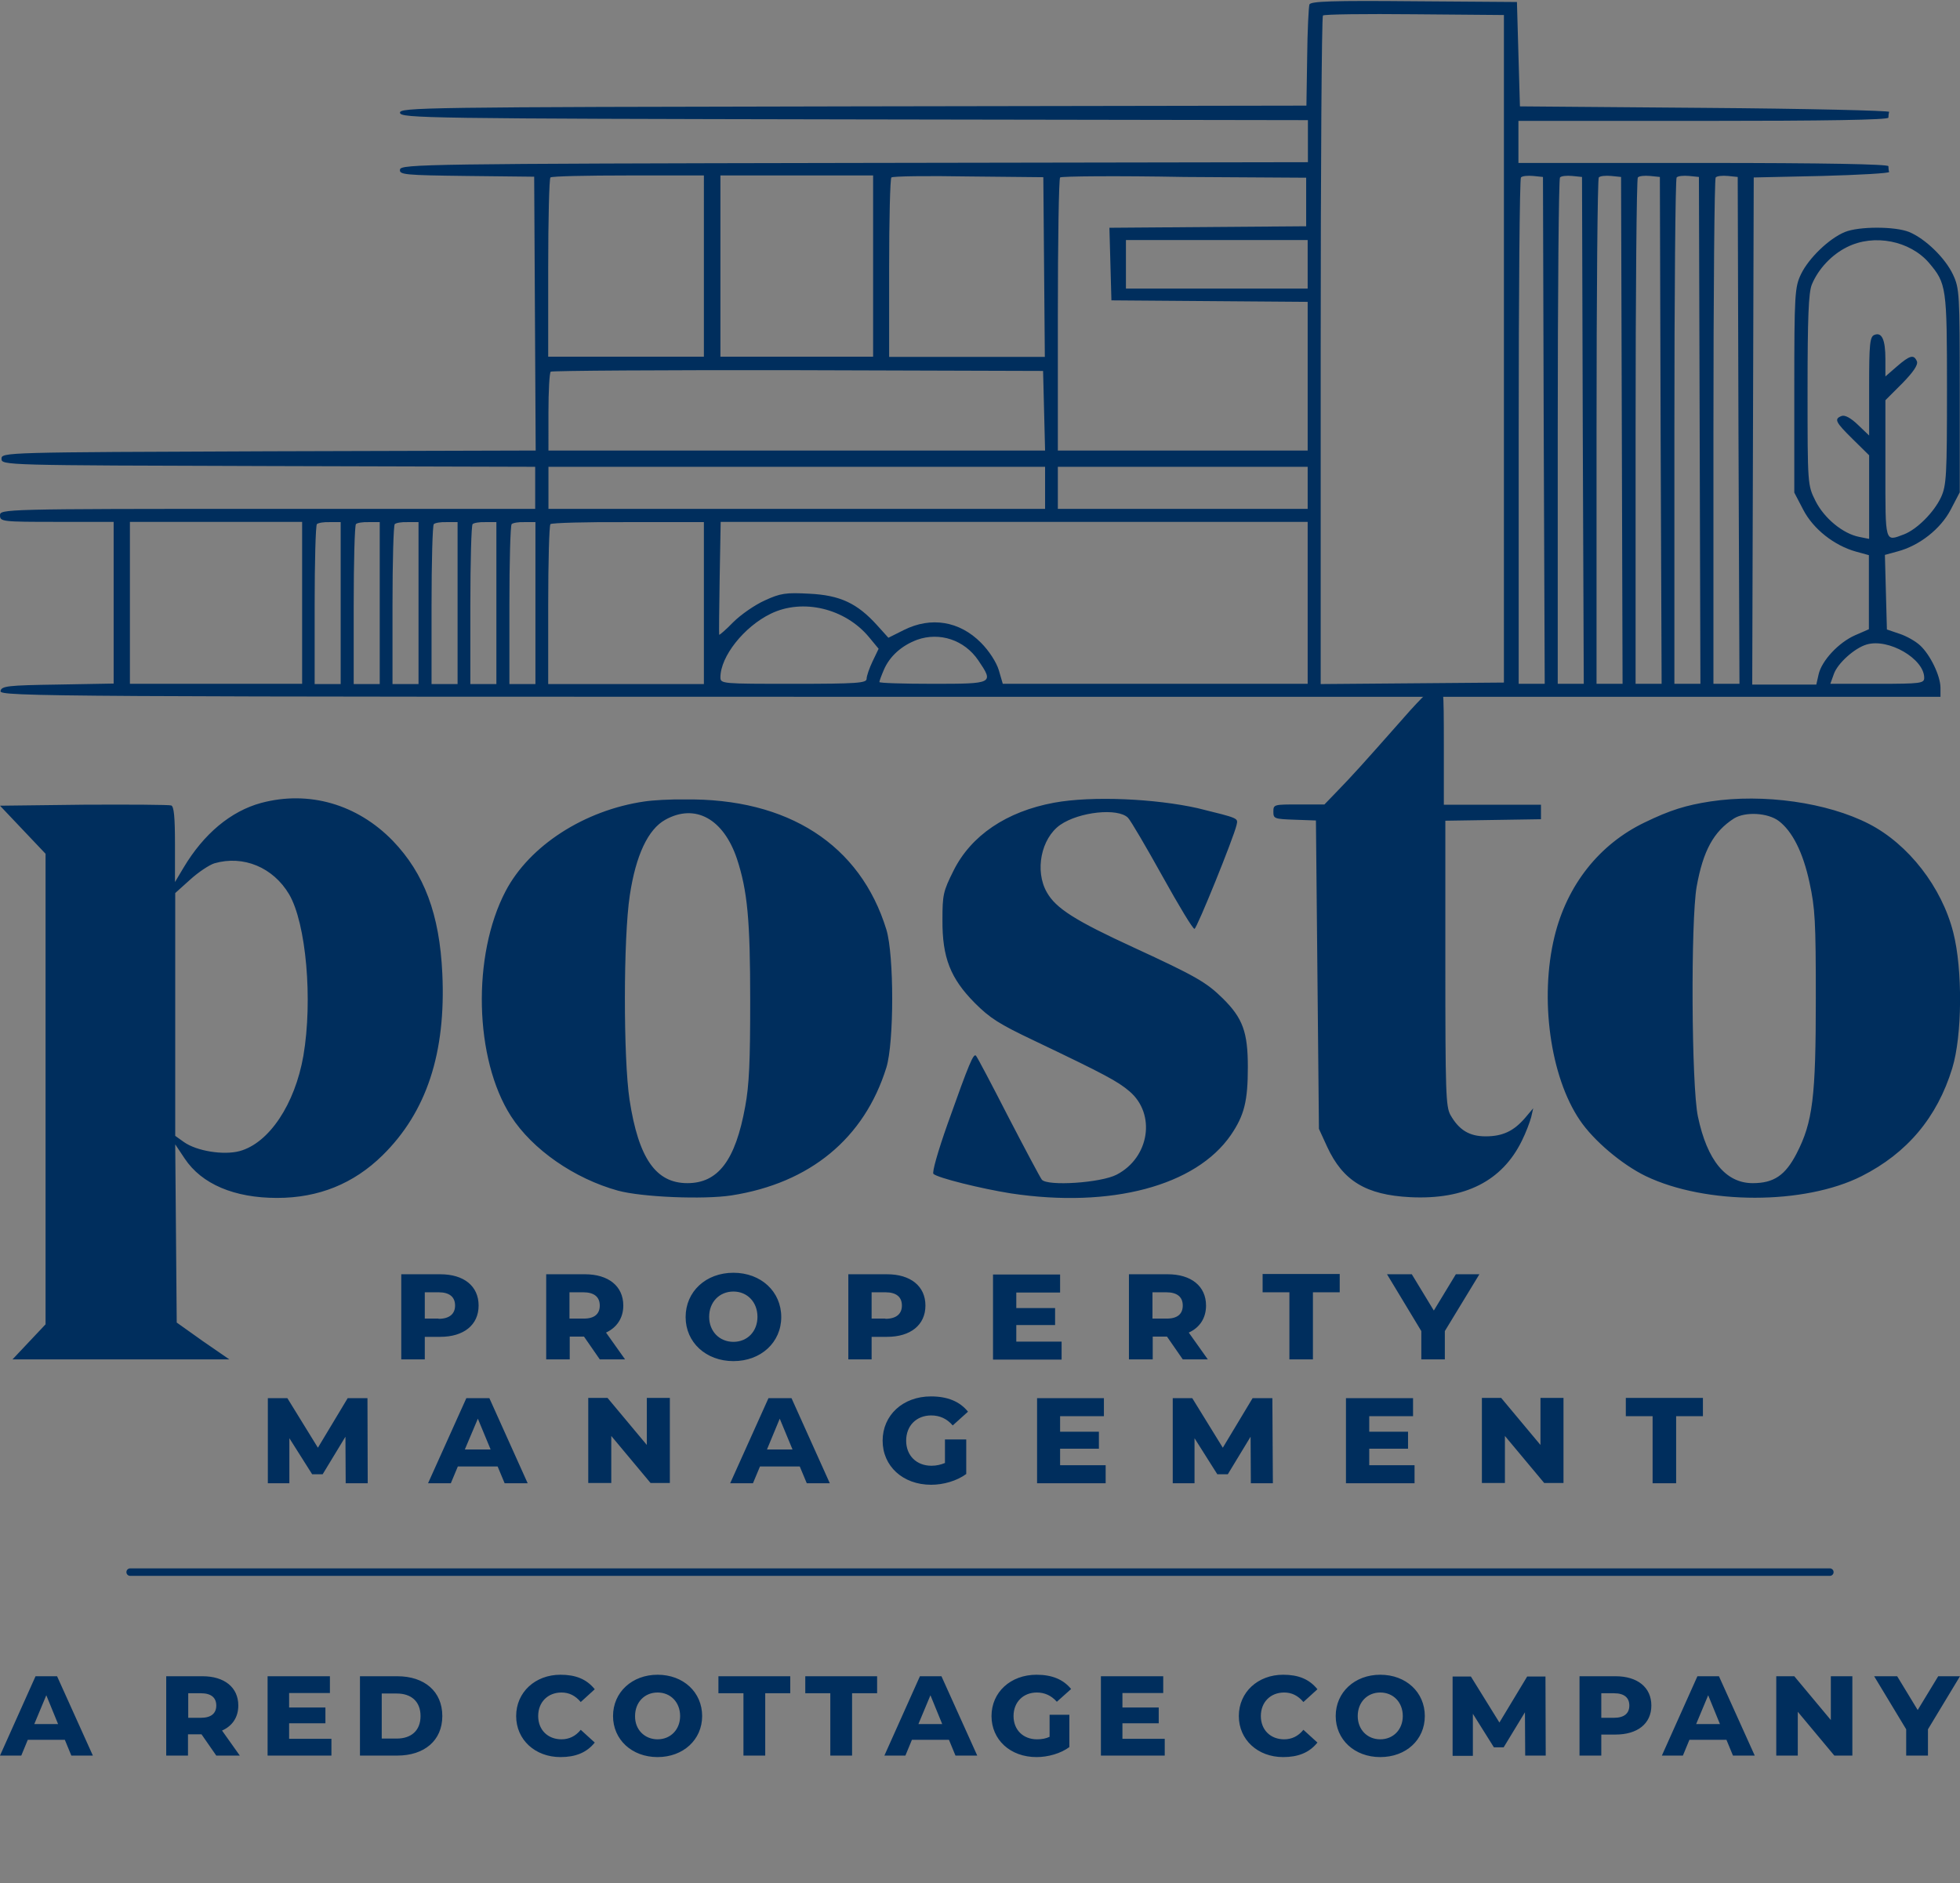 <?xml version="1.0" encoding="utf-8"?>
<!-- Generator: Adobe Illustrator 27.3.1, SVG Export Plug-In . SVG Version: 6.00 Build 0)  -->
<svg version="1.1" id="Слой_1" xmlns="http://www.w3.org/2000/svg" xmlns:xlink="http://www.w3.org/1999/xlink" x="0px" y="0px"
	 viewBox="0 0 783 752.4" style="enable-background:new 0 0 783 752.4;" xml:space="preserve">
<rect x="0" y="0" width="783" height="752.4" fill="#808080" stroke="none"/>
<style type="text/css">
	.st0{fill-rule:evenodd;clip-rule:evenodd;fill:#002E5D;}
	.st1{fill:#002E5D;}
	.st2{fill:#FFFFFF;stroke:#002E5D;stroke-width:3;stroke-linecap:round;}
</style>
<path class="st0" d="M523.1,1.8c-0.3,0.9-0.8,10.4-0.9,21l-0.3,19.4l-181.3,0.3c-171.7,0.3-181.2,0.4-180.8,2.6
	c0.4,2.1,10.4,2.3,181.6,2.6l181.1,0.3v8.4v8.4l-181.1,0.3c-170.5,0.3-181.2,0.5-181.6,2.6c-0.4,2.1,1.8,2.3,26.6,2.6l27,0.3
	l0.3,54.7l0.3,54.7l-106.6,0.3C1.6,180.7,0.6,180.7,0.6,183.3c0,2.6,1,2.6,106.6,2.9l106.6,0.3v8.4v8.4H106.9
	C0.9,203.3,0,203.4,0,205.9c0,2.5,0.9,2.6,22.7,2.6h22.7v32.3v32.3L23,273.5c-20.1,0.3-22.4,0.6-22.8,2.6
	c-0.4,2.2,18.7,2.3,387.3,2.3h387.7l0-3.6c0-4.8-4.1-13.2-8.1-16.9c-1.8-1.7-5.5-3.8-8.3-4.7l-5-1.7l-0.4-14.9l-0.4-14.9l5.1-1.4
	c8.7-2.3,17.2-9,21.2-16.7l3.6-6.9v-40.6c0-38.6-0.1-40.9-2.7-46.4c-3.1-6.6-11-14.3-17.5-17c-5.6-2.3-20.1-2.3-25.7,0
	c-6.3,2.6-14.4,10.4-17.5,16.8c-2.5,5.2-2.7,7.8-2.7,46.4v40.9l3.6,6.9c4,7.7,12.4,14.3,21.1,16.7l5.1,1.4v14.8v14.8l-5.5,2.4
	c-6.6,2.9-13.4,10.2-14.6,15.7l-0.9,4h-12.9H700l0.3-101.3l0.3-101.3l27.2-0.6c15-0.4,27.1-1.1,26.9-1.6c-0.2-0.5-0.3-1.6-0.3-2.3
	c0-0.8-25.5-1.3-73.9-1.3h-73.9v-8.4v-8.4h73.9c48.4,0,73.9-0.4,73.9-1.3c0-0.7,0.1-1.7,0.3-2.3c0.2-0.5-32.9-1.3-73.6-1.6
	l-73.9-0.6l-0.6-20.7L606,0.8l-41.2-0.3C532.6,0.2,523.5,0.5,523.1,1.8z M528.5,6.2c-0.5,0.5-0.9,60.8-0.9,134v133.1l36.6-0.3
	l36.6-0.3V139.3V6l-35.7-0.3C545.5,5.5,529,5.7,528.5,6.2z M219.9,70.9c-0.5,0.5-0.9,16.8-0.9,36.2v35.4h31.1h31.1v-36.2V70.1h-30.2
	C234.4,70.1,220.4,70.4,219.9,70.9z M287.8,106.3v36.2h30.5h30.5v-36.2V70.1h-30.5h-30.5V106.3z M356.1,70.9
	c-0.5,0.5-0.9,16.8-0.9,36.3v35.4h31.1h31.1l-0.3-35.9l-0.3-35.9l-29.9-0.3C370.4,70.2,356.6,70.4,356.1,70.9z M423.5,70.9
	c-0.5,0.5-0.9,25.2-0.9,55V180h49.9h49.9v-29.7v-29.7l-39.2-0.3l-39.2-0.3l-0.4-14.5l-0.4-14.5l39.3-0.3l39.3-0.3v-9.7v-9.7
	l-48.7-0.3C446.3,70.2,424,70.4,423.5,70.9z M607.6,70.9c-0.5,0.5-0.9,46.2-0.9,101.6v100.7h5.2h5.2L616.7,172l-0.3-101.3l-3.9-0.4
	C610.3,70.1,608.1,70.3,607.6,70.9z M623.2,70.9c-0.5,0.5-0.9,46.2-0.9,101.6v100.7h5.2h5.2L632.3,172L632,70.7l-3.9-0.4
	C625.9,70.1,623.7,70.3,623.2,70.9z M638.7,70.9c-0.5,0.5-0.9,46.2-0.9,101.6v100.7h5.2h5.2L647.9,172l-0.3-101.3l-3.9-0.4
	C641.4,70.1,639.2,70.3,638.7,70.9z M654.3,70.9c-0.5,0.5-0.9,46.2-0.9,101.6v100.7h5.2h5.2L663.4,172l-0.3-101.3l-3.9-0.4
	C657,70.1,654.8,70.3,654.3,70.9z M669.8,70.9c-0.5,0.5-0.9,46.2-0.9,101.6v100.7h5.2h5.2L679,172l-0.3-101.3l-3.9-0.4
	C672.5,70.1,670.3,70.3,669.8,70.9z M685.4,70.9c-0.5,0.5-0.9,46.2-0.9,101.6v100.7h5.2h5.2L694.5,172l-0.3-101.3l-3.9-0.4
	C688.1,70.1,685.9,70.3,685.4,70.9z M449.8,105.6v9.7h36.3h36.3v-9.7v-9.7h-36.3h-36.3V105.6z M737.9,98.7c-6.1,3-11.5,8.7-14.1,15
	c-1.3,3.2-1.7,13.2-1.7,42.1c0,37.9,0,38,3.2,44.4c3.5,6.9,10.9,13,17.4,14.3l4,0.8v-16.7v-16.7l-6.5-6.4c-7-6.9-7.6-8.1-4.5-9.3
	c1.3-0.5,3.7,0.8,6.5,3.5l4.5,4.3v-19.7c0-16.9,0.3-19.8,2.1-20.5c3-1.2,4.4,1.9,4.4,9.7l0,6.9l4.6-4c5.2-4.5,6.8-4.9,8-2
	c0.5,1.4-1.5,4.3-5.9,8.8l-6.7,6.7v27.5c0,29.9-0.3,29,7.4,26.1c5.2-2,12-8.8,14.8-14.8c2.2-4.7,2.4-8.9,2.4-43.1
	c0-41-0.2-42.3-7.2-50.6C763,96.2,748.7,93.3,737.9,98.7z M220,148.5c-0.5,0.5-0.9,7.8-0.9,16.2V180h99.2h99.2l-0.4-15.9l-0.4-15.9
	l-98-0.3C264.9,147.8,220.4,148.1,220,148.5z M219.1,194.9v8.4h99.2h99.2v-8.4v-8.4h-99.2h-99.2V194.9z M422.6,194.9v8.4h49.9h49.9
	v-8.4v-8.4h-49.9h-49.9V194.9z M51.9,240.9v32.3h34.4h34.4v-32.3v-32.4H86.2H51.9V240.9z M126.6,209.4c-0.5,0.5-0.9,15-0.9,32.4
	v31.5h5.2h5.2v-32.3v-32.4h-4.3C129.4,208.5,127.1,208.9,126.6,209.4z M142.2,209.4c-0.5,0.5-0.9,15-0.9,32.4v31.5h5.2h5.2v-32.3
	v-32.4h-4.3C145,208.5,142.6,208.9,142.2,209.4z M157.7,209.4c-0.5,0.5-0.9,15-0.9,32.4v31.5h5.2h5.2v-32.3v-32.4h-4.3
	C160.5,208.5,158.2,208.9,157.7,209.4z M173.3,209.4c-0.5,0.5-0.9,15-0.9,32.4v31.5h5.2h5.2v-32.3v-32.4h-4.3
	C176.1,208.5,173.8,208.9,173.3,209.4z M188.8,209.4c-0.5,0.5-0.9,15-0.9,32.4v31.5h5.2h5.2v-32.3v-32.4H194
	C191.6,208.5,189.3,208.9,188.8,209.4z M204.4,209.4c-0.5,0.5-0.9,15-0.9,32.4v31.5h5.2h5.2v-32.3v-32.4h-4.3
	C207.2,208.5,204.9,208.9,204.4,209.4z M219.9,209.4c-0.5,0.5-0.9,15-0.9,32.4v31.5h31.1h31.1v-32.3v-32.4h-30.2
	C234.4,208.5,220.4,208.9,219.9,209.4z M287.5,230.8c-0.2,12.3-0.3,22.5-0.2,22.8c0.1,0.2,2.7-2,5.6-5c3-3,8.6-6.9,12.6-8.7
	c6.3-2.9,8.4-3.2,17.8-2.7c12.3,0.6,19.1,3.8,27,12.5l4.6,5.1l6.2-3.1c10.8-5.4,22.2-3.6,30.8,5.1c3.2,3.2,6.1,7.7,7.1,10.9l1.6,5.5
	h60.9h60.9v-32.3v-32.4H405.2H287.9L287.5,230.8z M307.9,245.2c-10.7,5.2-20.1,17.1-20.1,25.4c0,2.6,0.7,2.6,29.2,2.6
	c25.5,0,29.2-0.3,29.2-2c0-1.1,1.1-4.3,2.4-7l2.4-5l-3.8-4.6C337.6,243,320.6,239,307.9,245.2z M366.4,255.6
	c-6.2,2.3-11,6.6-13.3,12c-1,2.3-1.8,4.5-1.8,4.9s9.6,0.7,21.4,0.7c24.2,0,24.4-0.1,18.1-9.4C385.3,255.7,375.4,252.4,366.4,255.6z
	 M745.7,257.5c-4.8,1.4-11.6,7.5-13.1,11.8l-1.4,3.9H750c17.4,0,18.7-0.2,18.7-2.4C768.7,263.2,754.4,254.9,745.7,257.5z"/>
<g>
	<path class="st0" d="M561,286.5c-17.4,19.7-20.6,23.2-26.5,29.3l-5.4,5.6h-10.2c-10,0-10.2,0-10.2,2.9c0,2.8,0.4,2.9,8.5,3.2
		l8.5,0.3l0.6,61.6l0.6,61.6l3.3,7.2c6.3,13.6,15.5,19.2,33.1,20.1c21.9,1.1,36.8-6.4,44.7-22.6c1.6-3.2,3.2-7.5,3.7-9.4l0.8-3.5
		l-3.3,3.9c-4.5,5.2-8.9,7.3-15.7,7.3c-6.6,0-10.7-2.6-14.1-8.6c-1.8-3.4-2-8.9-2-60.6v-56.9l19.1-0.3l19.1-0.3v-2.9v-2.9h-19.4
		h-19.4v-24.1c0-22.4-0.2-24.1-2.1-24.1C573.5,273.3,567.7,278.8,561,286.5z M104.3,320.8c-12.1,3.3-22.9,12.3-31,25.9l-3.4,5.7
		l0-15c0-11-0.4-15.2-1.5-15.6c-0.8-0.3-16.6-0.4-35-0.3L0,321.9l9.1,9.6l9.1,9.6v94v94l-6.6,7l-6.6,7h43.3h43.3L81,535.8l-10.4-7.4
		l-0.3-35.6l-0.3-35.6l3.8,5.7c6.8,10.2,19.8,15.7,36.9,15.7c16.6,0,30.6-5.7,42.1-17c17.6-17.3,25.4-40.9,23.9-72.7
		c-1.1-23.6-7.2-39.9-19.8-53C142.7,321.3,123.4,315.7,104.3,320.8z M257.5,320.2c-24.1,3.5-46,17.7-55.5,35.8
		c-13.5,25.7-12.5,67.1,2.1,89.9c8.6,13.4,25.4,25,42.8,29.8c9.6,2.6,34.2,3.6,45.3,1.9c31.4-4.9,53.1-22.8,61.9-51.1
		c3.1-10.1,3.1-44.9,0-55.1c-10.4-33.9-39.3-52.6-80.7-52C267.9,319.3,260.8,319.7,257.5,320.2z M421.1,320.7
		c-19,3.5-33.2,13.1-40.2,27.2c-4.1,8.2-4.4,9.6-4.4,19.6c-0.1,15.1,3.2,23.4,12.9,33.2c6.1,6.1,9.7,8.4,23.6,15
		c28.5,13.6,33.5,16.3,38.2,20.3c10.7,9.1,8,26.5-5.1,33.3c-6.3,3.3-27.7,4.7-29.9,2c-0.7-0.9-6.7-12.2-13.4-25.1
		c-6.6-12.9-12.4-23.9-12.9-24.4c-1-1.1-2.7,2.9-11.3,27.1c-4,11.3-6.3,19.5-5.7,20.1c1.7,1.6,19,5.9,31,7.8
		c39.9,6,73.8-3,87.8-23.3c5.4-7.9,6.8-13.6,6.8-27.2c0-13.9-2-19.5-10-27.4c-6.6-6.5-10.8-8.9-35.5-20.3
		c-23.5-10.8-31.2-15.7-34.8-22.1c-4.9-8.6-2.3-21.5,5.3-26.9c7.6-5.3,23.1-6.9,27.1-2.9c1.1,1.1,7.3,11.7,13.8,23.4
		c6.5,11.7,12.2,21.2,12.8,21c1-0.3,15.6-36.3,16.8-41.5c0.6-2.8,1.1-2.6-15.5-6.7C461.6,319.1,436.3,317.9,421.1,320.7z
		 M683.3,320.2c-9.7,1.5-16,3.4-26.3,8.4c-18.1,8.7-31,25-36,45.6c-6,24.7-1.7,55.9,10.1,73.3c5.5,8.2,16.9,17.8,26.4,22.4
		c24,11.5,63.4,11.5,86.2,0c18.2-9.2,30.2-23.5,36.2-43.1c4-13,4.2-39.5,0.4-54.3c-4.6-18.1-17.9-35.2-33.6-43.3
		C730,320.6,704.5,317,683.3,320.2z M265.8,327.5c-6.9,3.8-11.8,14.2-14.2,30.2c-2.6,16.9-2.6,65.2-0.1,81.7
		c3.6,23.4,10.5,33.3,23.1,33.3c12.3,0,19.2-9.1,23.1-30.6c1.6-8.6,2-18,2-42.2c0-32.5-1.1-44-5.3-56.8
		C289,327.1,277.7,320.9,265.8,327.5z M692.7,327c-8.1,5.2-12.3,12.8-14.9,27.2c-2.4,13.6-2.1,79.7,0.5,91.9
		c3.7,17.6,11.2,26.6,21.9,26.6c8.4,0,13-3.1,17.5-11.8c6.5-12.6,7.7-22.5,7.7-62.1c0-30.9-0.3-35.9-2.5-46.1
		c-2.6-12.2-6.9-20.6-12.3-24.7C706.2,324.7,697.2,324.2,692.7,327z M85.7,344.9c-2,0.6-6.4,3.5-9.7,6.5l-6,5.4v48.5v48.5l3.5,2.5
		c5.1,3.6,15.8,5.3,22.2,3.6c11.8-3.2,22.1-18.7,25.5-38.1c3.8-22.3,1.1-52.9-5.7-64.5C109.1,346.5,97.2,341.6,85.7,344.9z"/>
	<path class="st1" d="M175.9,509.1c9.4,0,15.3,4.7,15.3,12.5c0,7.8-6,12.5-15.3,12.5h-6.2v9h-9.4v-34H175.9z M175.2,526.9
		c4.4,0,6.6-2,6.6-5.3c0-3.4-2.2-5.3-6.6-5.3h-5.5v10.5H175.2z M239.6,543.1l-6.3-9.1h-5.7v9.1h-9.4v-34h15.5
		c9.3,0,15.3,4.7,15.3,12.5c0,5-2.6,8.8-6.9,10.8l7.6,10.7H239.6z M239.6,521.6c0-3.4-2.2-5.3-6.6-5.3h-5.5v10.5h5.5
		C237.4,526.9,239.6,525,239.6,521.6z M293,543.8c-11,0-19.1-7.5-19.1-17.6c0-10.2,8.1-17.7,19.1-17.7c11,0,19.1,7.5,19.1,17.7
		C312.1,536.3,304,543.8,293,543.8z M293,536.1c5.6,0,9.6-4.2,9.6-10c0-5.9-4.1-10.1-9.6-10.1c-5.6,0-9.7,4.2-9.7,10.1
		C283.3,531.9,287.4,536.1,293,536.1z M354.4,509.1c9.3,0,15.3,4.7,15.3,12.5c0,7.8-6,12.5-15.3,12.5h-6.2v9h-9.3v-34H354.4z
		 M353.7,526.9c4.4,0,6.6-2,6.6-5.3c0-3.4-2.2-5.3-6.6-5.3h-5.5v10.5H353.7z M405.9,536h18.2v7.2h-27.4v-34h26.8v7.2h-17.5v6.2h15.5
		v6.8h-15.5V536z M472.5,543.1l-6.3-9.1h-5.7v9.1H451v-34h15.5c9.3,0,15.3,4.7,15.3,12.5c0,5-2.5,8.8-6.9,10.8l7.6,10.7H472.5z
		 M472.5,521.6c0-3.4-2.2-5.3-6.6-5.3h-5.5v10.5h5.5C470.3,526.9,472.5,525,472.5,521.6z M515.1,543.1v-26.8h-10.7v-7.3h30.8v7.3
		h-10.7v26.8H515.1z M591,509.1l-13.8,22.7v11.3h-9.4v-11.3l-13.7-22.7h9.9l8.8,14.5l8.8-14.5H591z M146.9,592.6h-8.8l-0.1-18.6
		l-9.1,15h-4.2l-9.1-14.4v18H107v-34h7.8l12.2,19.8l11.9-19.8h7.9L146.9,592.6z M201.6,592.6l-2.8-6.7h-15.9l-2.8,6.7H171l15.3-34
		h9.2l15.3,34H201.6z M185.7,579.1H196l-5.1-12.3L185.7,579.1z M258.4,558.5h9.2v34h-7.7l-15.7-18.8v18.8H235v-34h7.7l15.7,18.8
		V558.5z M322.3,592.6l-2.8-6.7h-15.9l-2.8,6.7h-9.1l15.3-34h9.2l15.3,34H322.3z M306.4,579.1h10.2l-5.1-12.3L306.4,579.1z
		 M377.5,584.5v-9.4h8.5v13.8c-3.8,2.8-9.2,4.3-14,4.3c-11.4,0-19.4-7.5-19.4-17.6c0-10.2,8.1-17.7,19.3-17.7c6.6,0,11.5,2,14.8,6.1
		l-6.1,5.5c-2.3-2.7-5.2-4-8.6-4c-5.8,0-10,4-10,10.1c0,5.9,4.1,10,10.1,10C374.1,585.6,375.8,585.2,377.5,584.5z M423.5,585.4h18.2
		v7.2h-27.4v-34H441v7.2h-17.5v6.2H439v6.8h-15.5V585.4z M508.5,592.6h-8.8l-0.1-18.6l-9.1,15h-4.2l-9.1-14.4v18h-8.7v-34h7.8
		l12.2,19.8l11.9-19.8h7.9L508.5,592.6z M546.9,585.4h18.2v7.2h-27.4v-34h26.8v7.2h-17.5v6.2h15.5v6.8h-15.5V585.4z M615.4,558.5
		h9.2v34h-7.7l-15.7-18.8v18.8H592v-34h7.7l15.7,18.8V558.5z M660.2,592.6v-26.8h-10.7v-7.3h30.8v7.3h-10.7v26.8H660.2z"/>
</g>
<path class="st1" d="M28.5,701.4l-2.6-6.3H11.1l-2.6,6.3H0l14.2-31.7h8.6l14.3,31.7H28.5z M13.7,688.8h9.5l-4.7-11.5L13.7,688.8z
	 M86.4,701.4l-5.9-8.5h-5.4v8.5h-8.7v-31.7h14.5c8.7,0,14.3,4.4,14.3,11.7c0,4.7-2.4,8.2-6.5,10l7.1,10H86.4z M86.4,681.4
	c0-3.1-2-4.9-6.1-4.9h-5.1v9.8h5.1C84.4,686.3,86.4,684.5,86.4,681.4z M115.5,694.7h16.9v6.7h-25.5v-31.7h24.9v6.7h-16.3v5.8H130
	v6.3h-14.5V694.7z M143.8,701.4v-31.7h14.9c10.9,0,18,6.1,18,15.9c0,9.8-7.2,15.8-18,15.8H143.8z M152.5,694.6h6
	c5.8,0,9.5-3.2,9.5-9c0-5.8-3.7-9-9.5-9h-6V694.6z M223.9,702c-10.1,0-17.7-6.9-17.7-16.4s7.6-16.5,17.7-16.5c6,0,10.4,1.7,13.7,5.8
	l-5.6,5.1c-2.2-2.6-4.7-3.8-7.7-3.8c-5.4,0-9.3,3.8-9.3,9.4c0,5.6,3.9,9.3,9.3,9.3c3,0,5.6-1.2,7.7-3.8l5.6,5.1
	C234.3,700.3,229.8,702,223.9,702z M262.7,702c-10.3,0-17.8-7-17.8-16.4c0-9.5,7.6-16.5,17.8-16.5c10.3,0,17.8,7,17.8,16.5
	C280.5,695.1,272.9,702,262.7,702z M262.7,694.9c5.2,0,9-3.9,9-9.3c0-5.5-3.8-9.4-9-9.4s-9,3.9-9,9.4
	C253.6,691,257.5,694.9,262.7,694.9z M297,701.4v-24.9h-10v-6.8h28.7v6.8h-10v24.9H297z M331.7,701.4v-24.9h-10v-6.8h28.7v6.8h-10
	v24.9H331.7z M381.7,701.4l-2.6-6.3h-14.8l-2.6,6.3h-8.4l14.2-31.7h8.6l14.3,31.7H381.7z M366.9,688.8h9.5l-4.7-11.5L366.9,688.8z
	 M419.3,693.9v-8.8h7.9V698c-3.5,2.6-8.6,4-13.1,4c-10.6,0-18-7-18-16.4c0-9.5,7.6-16.5,18-16.5c6.2,0,10.7,1.9,13.8,5.7l-5.7,5.1
	c-2.2-2.5-4.9-3.7-8-3.7c-5.4,0-9.3,3.8-9.3,9.4c0,5.5,3.8,9.3,9.4,9.3C416.2,694.9,417.8,694.6,419.3,693.9z M448.4,694.7h16.9v6.7
	h-25.5v-31.7h24.9v6.7h-16.3v5.8h14.5v6.3h-14.5V694.7z M512.6,702c-10.1,0-17.7-6.9-17.7-16.4s7.6-16.5,17.7-16.5
	c6,0,10.4,1.7,13.7,5.8l-5.6,5.1c-2.2-2.6-4.7-3.8-7.7-3.8c-5.4,0-9.3,3.8-9.3,9.4c0,5.6,3.9,9.3,9.3,9.3c3,0,5.6-1.2,7.7-3.8
	l5.6,5.1C523,700.3,518.5,702,512.6,702z M551.4,702c-10.3,0-17.8-7-17.8-16.4c0-9.5,7.6-16.5,17.8-16.5c10.3,0,17.8,7,17.8,16.5
	C569.2,695.1,561.7,702,551.4,702z M551.4,694.9c5.2,0,9-3.9,9-9.3c0-5.5-3.8-9.4-9-9.4c-5.2,0-9,3.9-9,9.4
	C542.4,691,546.2,694.9,551.4,694.9z M617.5,701.4h-8.2l-0.1-17.3l-8.5,14h-3.9l-8.4-13.4v16.8h-8.1v-31.7h7.3l11.4,18.4l11.1-18.4
	h7.3L617.5,701.4z M645.4,669.7c8.7,0,14.3,4.4,14.3,11.7c0,7.3-5.6,11.6-14.3,11.6h-5.7v8.4H631v-31.7H645.4z M644.8,686.3
	c4.1,0,6.1-1.8,6.1-4.9c0-3.1-2-4.9-6.1-4.9h-5.1v9.8H644.8z M692.3,701.4l-2.6-6.3h-14.8l-2.6,6.3h-8.4l14.2-31.7h8.6l14.3,31.7
	H692.3z M677.6,688.8h9.5l-4.7-11.5L677.6,688.8z M731.5,669.7h8.5v31.7h-7.2l-14.6-17.5v17.5h-8.6v-31.7h7.2l14.6,17.5V669.7z
	 M783,669.7l-12.8,21.2v10.5h-8.7v-10.5l-12.8-21.2h9.2l8.2,13.5l8.2-13.5H783z"/>
<path class="st2" d="M52,628.1H731"/>
</svg>
